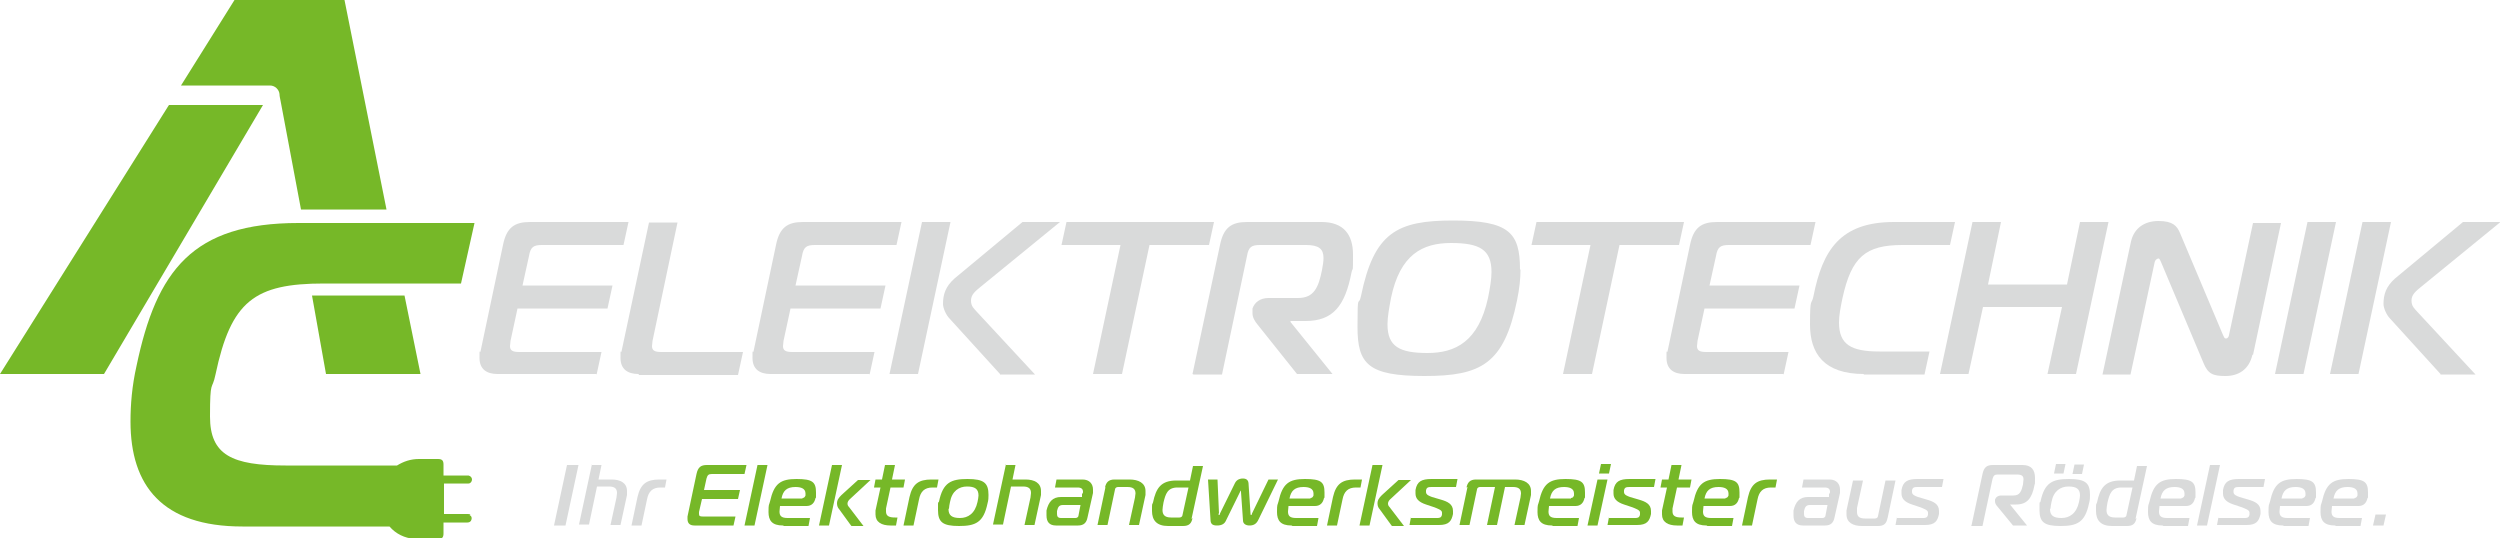 <?xml version="1.0" encoding="UTF-8"?>
<svg id="Ebene_1" xmlns="http://www.w3.org/2000/svg" version="1.1" viewBox="0 0 500 107.7">
  <!-- Generator: Adobe Illustrator 29.0.1, SVG Export Plug-In . SVG Version: 2.1.0 Build 192)  -->
  <defs>
    <style>
      .st0 {
        fill: #76b828;
      }

      .st1 {
        fill: #d9dada;
      }
    </style>
  </defs>
  <g>
    <path class="st1" d="M110.8,105.1l2.6-12.1h2.3l-2.6,12.1h-2.3Z"/>
    <path class="st1" d="M118.3,93h2l-.6,2.9h2.6c1.8,0,3.1.7,3.1,2.3s0,.6,0,.8l-1.3,6h-2l1.2-5.5c0-.3.1-.6.1-.9,0-.9-.5-1.3-1.6-1.3h-2.4l-1.6,7.6h-2l2.6-12.1h0Z"/>
    <path class="st1" d="M127.5,99.4c.6-2.6,1.8-3.5,4.4-3.5h1.4l-.3,1.6h-.9c-1.6,0-2.4.8-2.7,2.4l-1.1,5.2h-2l1.2-5.7h0Z"/>
    <path class="st0" d="M146.8,105.1h-7.9c-.9,0-1.4-.4-1.4-1.3s0-.3,0-.5l1.8-8.5c.3-1.4.9-1.8,2.1-1.8h7.9l-.4,1.8h-6.5c-.7,0-.9.2-1.1.9l-.5,2.3h7.2l-.4,1.8h-7.2l-.6,2.6c0,.2,0,.3,0,.4,0,.4.2.5.7.5h6.6l-.4,1.8h0Z"/>
    <path class="st0" d="M151.5,93h2l-2.6,12.1h-2l2.6-12.1Z"/>
    <path class="st0" d="M156.6,105.1c-2.2,0-2.9-1-2.9-2.7s.1-1.3.3-2.1c.8-3.6,2.1-4.5,5.3-4.5s3.9.6,3.9,2.7,0,.7-.1,1.1c-.2,1-.8,1.6-1.8,1.6h-5.3c0,.4-.1.7-.1,1.1,0,.8.3,1.3,1.6,1.3h4.5l-.3,1.6h-4.9ZM160.5,99.6c.4,0,.5-.3.6-.5,0-.1,0-.3,0-.4,0-1-.9-1.3-2-1.3-1.7,0-2.5.7-2.8,2.3h4.2Z"/>
    <path class="st0" d="M163.8,105.1l2.6-12.1h2l-2.6,12.1h-2ZM170.2,105.1l-2.4-3.3c-.2-.2-.4-.6-.4-1.1,0-.7.3-1.1.9-1.7l3.3-3h2.5l-4.2,3.9c-.2.2-.4.5-.4.8s.1.5.3.7l2.9,3.8h-2.4Z"/>
    <path class="st0" d="M178.1,105.1c-1.8,0-3-.7-3-2.2s0-.5,0-.8l1-4.6h-1.3l.3-1.6h1.3l.6-2.9h2l-.6,2.9h2.6l-.3,1.6h-2.6l-.9,4.2c0,.2,0,.5,0,.6,0,.9.6,1.2,1.8,1.2h.5l-.3,1.6h-1.1Z"/>
    <path class="st0" d="M181.9,99.4c.6-2.6,1.8-3.5,4.4-3.5h1.4l-.3,1.6h-.9c-1.6,0-2.4.8-2.7,2.4l-1.1,5.2h-2l1.2-5.7h0Z"/>
    <path class="st0" d="M197.7,99c0,.5,0,1-.2,1.7-.8,3.8-2.4,4.5-5.7,4.5s-4.2-.8-4.2-3.2,0-1.1.2-1.7c.8-3.8,2.4-4.5,5.7-4.5s4.2.8,4.2,3.2h0ZM189.7,101.8c0,1.3.7,1.8,2.3,1.8s3-.9,3.5-3.2c.1-.5.2-1,.2-1.3,0-1.3-.7-1.8-2.3-1.8s-3,.9-3.4,3.1c-.1.5-.2,1-.2,1.3h0Z"/>
    <path class="st0" d="M201.1,93h2l-.6,2.9h2.6c1.8,0,3.1.7,3.1,2.3s0,.6,0,.8l-1.3,6h-2l1.2-5.5c0-.3.1-.6.1-.9,0-.9-.5-1.3-1.6-1.3h-2.4l-1.6,7.6h-2l2.6-12.1h0Z"/>
    <path class="st0" d="M216.5,95.9c1.4,0,2.1.9,2.1,2s0,.4,0,.7l-1.1,4.9c-.2,1-.7,1.6-1.9,1.6h-4.4c-1.3,0-1.9-.7-1.9-2s0-.6,0-1c.4-1.7,1.2-2.7,2.9-2.7h4.2v-.6c.2-.2.2-.3.2-.4,0-.6-.3-.9-1.1-.9h-4.5l.3-1.6h5.2ZM212.6,101c-.7,0-1,.3-1.2,1.2,0,.2,0,.4,0,.6,0,.5.2.8.8.8h2.9c.3,0,.6-.2.6-.5l.4-2.1h-3.4Z"/>
    <path class="st0" d="M221,97.5c.2-1,.7-1.6,1.9-1.6h3c1.8,0,3.2.7,3.2,2.3s0,.6,0,.8l-1.3,6h-2l1.2-5.5c0-.3.1-.6.1-.8,0-.9-.5-1.3-1.6-1.3h-1.9c-.3,0-.6.2-.6.5l-1.5,7.1h-2l1.6-7.6h0Z"/>
    <path class="st0" d="M238.5,103.6c-.2,1.1-.7,1.6-1.9,1.6h-3c-2.3,0-3.2-1.2-3.2-3s0-1.1.2-1.7c.6-2.9,1.6-4.4,4.7-4.4h2.7l.6-2.9h2l-2.3,10.6h0ZM235.5,97.5c-2,0-2.4,1.3-2.8,3-.1.6-.2,1.1-.2,1.5,0,.9.4,1.5,1.7,1.5h1.7c.3,0,.6-.2.6-.5l1.2-5.5h-2.2,0Z"/>
    <path class="st0" d="M243.7,102.7c0,.1,0,.3.1.3.1,0,.2-.1.2-.3l3-6.1c.4-.8,1.2-.9,1.5-.9s1.1,0,1.2.9l.4,6.1c0,.1,0,.3.1.3s.2-.1.2-.3l3.3-6.8h1.9l-3.9,8c-.4.9-1,1.2-1.8,1.2s-1.3-.4-1.3-1l-.4-5.7c0,0,0-.3,0-.3s-.2.2-.2.3l-2.8,5.7c-.3.7-.9,1-1.8,1s-1.3-.3-1.3-1.2l-.5-8h1.9l.3,6.8Z"/>
    <path class="st0" d="M258.3,105.1c-2.2,0-2.9-1-2.9-2.7s.1-1.3.3-2.1c.8-3.6,2.1-4.5,5.3-4.5s3.9.6,3.9,2.7,0,.7-.1,1.1c-.2,1-.8,1.6-1.8,1.6h-5.3c0,.4-.1.7-.1,1.1,0,.8.3,1.3,1.6,1.3h4.5l-.3,1.6h-4.9ZM262.1,99.6c.4,0,.5-.3.6-.5,0-.1,0-.3,0-.4,0-1-.9-1.3-2-1.3-1.7,0-2.5.7-2.8,2.3h4.2Z"/>
    <path class="st0" d="M266.6,99.4c.6-2.6,1.8-3.5,4.4-3.5h1.4l-.3,1.6h-.9c-1.6,0-2.4.8-2.7,2.4l-1.1,5.2h-2l1.2-5.7h0Z"/>
    <path class="st0" d="M271.9,105.1l2.6-12.1h2l-2.6,12.1h-2ZM278.3,105.1l-2.4-3.3c-.2-.2-.4-.6-.4-1.1,0-.7.3-1.1.9-1.7l3.3-3h2.5l-4.2,3.9c-.2.2-.4.5-.4.8s.1.5.3.7l2.9,3.8h-2.4Z"/>
    <path class="st0" d="M282.2,103.6h5.2c.4,0,.9,0,1-.7,0-.1,0-.3,0-.4,0-.5-.9-.8-1.7-1.1l-1.5-.5c-1.5-.5-2.1-1.2-2.1-2.2s0-.4,0-.7c.3-1.7,1.2-2.2,3.2-2.2h5.2l-.3,1.6h-4.9c-.7,0-1,.1-1.1.7,0,.1,0,.2,0,.3,0,.6.7.8,1.2,1l1.7.5c1.4.4,2.5.9,2.5,2.3s0,.4,0,.6c-.3,1.4-.8,2.2-2.8,2.2h-5.9l.3-1.6h0Z"/>
    <path class="st0" d="M293.3,97.5c.2-1,.7-1.6,1.9-1.6h7.8c1.8,0,3.2.7,3.2,2.3s0,.6,0,.8l-1.3,6h-2l1.2-5.5c0-.3.1-.6.1-.8,0-.9-.5-1.3-1.6-1.3h-1.6l-1.6,7.6h-2l1.6-7.6h-3c-.3,0-.6.2-.6.5l-1.5,7.1h-2l1.6-7.6h0Z"/>
    <path class="st0" d="M310.4,105.1c-2.2,0-2.9-1-2.9-2.7s.1-1.3.3-2.1c.8-3.6,2.1-4.5,5.3-4.5s3.9.6,3.9,2.7,0,.7-.1,1.1c-.2,1-.8,1.6-1.8,1.6h-5.3c0,.4-.1.7-.1,1.1,0,.8.3,1.3,1.6,1.3h4.5l-.3,1.6h-4.9ZM314.2,99.6c.4,0,.5-.3.6-.5,0-.1,0-.3,0-.4,0-1-.9-1.3-2-1.3-1.7,0-2.5.7-2.8,2.3h4.2Z"/>
    <path class="st0" d="M319.5,95.9h2l-2,9.2h-2l2-9.2ZM319.8,94.7l.4-1.9h2l-.4,1.9h-2Z"/>
    <path class="st0" d="M321.8,103.6h5.2c.4,0,.9,0,1-.7,0-.1,0-.3,0-.4,0-.5-.9-.8-1.7-1.1l-1.5-.5c-1.5-.5-2.1-1.2-2.1-2.2s0-.4,0-.7c.3-1.7,1.2-2.2,3.2-2.2h5.2l-.3,1.6h-4.9c-.7,0-1,.1-1.1.7,0,.1,0,.2,0,.3,0,.6.7.8,1.2,1l1.7.5c1.4.4,2.5.9,2.5,2.3s0,.4,0,.6c-.3,1.4-.8,2.2-2.8,2.2h-5.9l.3-1.6h0Z"/>
    <path class="st0" d="M335.4,105.1c-1.8,0-3-.7-3-2.2s0-.5,0-.8l1-4.6h-1.3l.3-1.6h1.3l.6-2.9h2l-.6,2.9h2.6l-.3,1.6h-2.6l-.9,4.2c0,.2,0,.5,0,.6,0,.9.6,1.2,1.8,1.2h.5l-.3,1.6h-1.1Z"/>
    <path class="st0" d="M341.3,105.1c-2.2,0-2.9-1-2.9-2.7s.1-1.3.3-2.1c.8-3.6,2.1-4.5,5.3-4.5s3.9.6,3.9,2.7,0,.7-.1,1.1c-.2,1-.8,1.6-1.8,1.6h-5.3c0,.4-.1.7-.1,1.1,0,.8.3,1.3,1.6,1.3h4.5l-.3,1.6h-4.9ZM345.1,99.6c.4,0,.5-.3.6-.5,0-.1,0-.3,0-.4,0-1-.9-1.3-2-1.3-1.7,0-2.5.7-2.8,2.3h4.2Z"/>
    <path class="st0" d="M349.6,99.4c.6-2.6,1.8-3.5,4.4-3.5h1.4l-.3,1.6h-.9c-1.6,0-2.4.8-2.7,2.4l-1.1,5.2h-2l1.2-5.7h0Z"/>
    <path class="st1" d="M365.9,95.9c1.4,0,2.1.9,2.1,2s0,.4,0,.7l-1.1,4.9c-.2,1-.7,1.6-1.9,1.6h-4.4c-1.3,0-1.9-.7-1.9-2s0-.6,0-1c.4-1.7,1.2-2.7,2.9-2.7h4.2v-.6c.2-.2.2-.3.2-.4,0-.6-.3-.9-1.1-.9h-4.5l.3-1.6h5.2ZM362,101c-.7,0-1,.3-1.2,1.2,0,.2,0,.4,0,.6,0,.5.2.8.8.8h2.9c.3,0,.6-.2.6-.5l.4-2.1h-3.4Z"/>
    <path class="st1" d="M377.5,103.6c-.2,1.1-.7,1.6-1.9,1.6h-3.2c-1.8,0-3.1-.7-3.1-2.3s0-.6,0-.8l1.3-6h2l-1.2,5.5c0,.3,0,.6,0,.8,0,.9.5,1.3,1.6,1.3h2c.3,0,.6-.2.6-.5l1.5-7.1h2l-1.6,7.6h0Z"/>
    <path class="st1" d="M379.4,103.6h5.2c.4,0,.9,0,1-.7,0-.1,0-.3,0-.4,0-.5-.9-.8-1.7-1.1l-1.5-.5c-1.5-.5-2.1-1.2-2.1-2.2s0-.4,0-.7c.3-1.7,1.2-2.2,3.2-2.2h5.2l-.3,1.6h-4.9c-.7,0-1,.1-1.1.7,0,.1,0,.2,0,.3,0,.6.7.8,1.2,1l1.7.5c1.4.4,2.5.9,2.5,2.3s0,.4,0,.6c-.3,1.4-.8,2.2-2.8,2.2h-5.9l.3-1.6h0Z"/>
    <path class="st1" d="M394.3,105.1l2.2-10.3c.3-1.4.9-1.8,2.1-1.8h5.9c1.8,0,2.5,1,2.5,2.6s0,.9-.1,1.4c-.5,2.7-1.5,3.9-3.7,3.9h-1.2c0,0,3.4,4.2,3.4,4.2h-2.8l-3.2-3.9c-.2-.2-.4-.6-.4-.9s0-.1,0-.2v-.2c.2-.5.6-.8,1.3-.8h2.4c1.3,0,1.6-.9,1.9-2.2,0-.4.1-.7.1-1,0-.7-.3-1-1.4-1h-3.7c-.7,0-.9.2-1.1.9l-2,9.4h-2.3Z"/>
    <path class="st1" d="M418,99c0,.5,0,1-.2,1.7-.8,3.8-2.4,4.5-5.7,4.5s-4.2-.8-4.2-3.2,0-1.1.2-1.7c.8-3.8,2.4-4.5,5.7-4.5s4.2.8,4.2,3.2h0ZM410,101.8c0,1.3.7,1.8,2.3,1.8s3-.9,3.5-3.2c.1-.5.2-1,.2-1.3,0-1.3-.7-1.8-2.3-1.8s-3,.9-3.4,3.1c-.1.5-.2,1-.2,1.3h0ZM410.8,94.7l.4-1.9h1.9l-.4,1.9h-1.9ZM414.9,92.9h1.9l-.4,1.9h-1.9l.4-1.9Z"/>
    <path class="st1" d="M427.3,103.6c-.2,1.1-.7,1.6-1.9,1.6h-3c-2.3,0-3.2-1.2-3.2-3s0-1.1.2-1.7c.6-2.9,1.6-4.4,4.7-4.4h2.7l.6-2.9h2l-2.3,10.6h0ZM424.3,97.5c-2,0-2.4,1.3-2.8,3-.1.6-.2,1.1-.2,1.5,0,.9.4,1.5,1.7,1.5h1.7c.3,0,.6-.2.6-.5l1.2-5.5h-2.2,0Z"/>
    <path class="st1" d="M432.5,105.1c-2.2,0-2.9-1-2.9-2.7s.1-1.3.3-2.1c.8-3.6,2.1-4.5,5.3-4.5s3.9.6,3.9,2.7,0,.7-.1,1.1c-.2,1-.8,1.6-1.8,1.6h-5.3c0,.4-.1.7-.1,1.1,0,.8.3,1.3,1.6,1.3h4.5l-.3,1.6h-4.9ZM436.3,99.6c.4,0,.5-.3.6-.5,0-.1,0-.3,0-.4,0-1-.9-1.3-2-1.3-1.7,0-2.5.7-2.8,2.3h4.2Z"/>
    <path class="st1" d="M442,93h2l-2.6,12.1h-2l2.6-12.1Z"/>
    <path class="st1" d="M443.7,103.6h5.2c.4,0,.9,0,1-.7,0-.1,0-.3,0-.4,0-.5-.9-.8-1.7-1.1l-1.5-.5c-1.5-.5-2.1-1.2-2.1-2.2s0-.4,0-.7c.3-1.7,1.2-2.2,3.2-2.2h5.2l-.3,1.6h-4.9c-.7,0-1,.1-1.1.7,0,.1,0,.2,0,.3,0,.6.7.8,1.2,1l1.7.5c1.4.4,2.5.9,2.5,2.3s0,.4,0,.6c-.3,1.4-.8,2.2-2.8,2.2h-5.9l.3-1.6h0Z"/>
    <path class="st1" d="M456.6,105.1c-2.2,0-2.9-1-2.9-2.7s.1-1.3.3-2.1c.8-3.6,2.1-4.5,5.3-4.5s3.9.6,3.9,2.7,0,.7-.1,1.1c-.2,1-.8,1.6-1.8,1.6h-5.3c0,.4-.1.7-.1,1.1,0,.8.3,1.3,1.6,1.3h4.5l-.3,1.6h-4.9ZM460.5,99.6c.4,0,.5-.3.6-.5,0-.1,0-.3,0-.4,0-1-.9-1.3-2-1.3-1.7,0-2.5.7-2.8,2.3h4.2Z"/>
    <path class="st1" d="M467,105.1c-2.2,0-2.9-1-2.9-2.7s.1-1.3.3-2.1c.8-3.6,2.1-4.5,5.3-4.5s3.9.6,3.9,2.7,0,.7-.1,1.1c-.2,1-.8,1.6-1.8,1.6h-5.3c0,.4-.1.7-.1,1.1,0,.8.3,1.3,1.6,1.3h4.5l-.3,1.6h-4.9ZM470.9,99.6c.4,0,.5-.3.6-.5,0-.1,0-.3,0-.4,0-1-.9-1.3-2-1.3-1.7,0-2.5.7-2.8,2.3h4.2Z"/>
    <path class="st1" d="M474.6,105.1l.5-2.2h2.1l-.5,2.2h-2.1Z"/>
  </g>
  <g>
    <g>
      <path class="st0" d="M62.4,59.1l2.8,15.7h18.9l-3.2-15.7h-16c-.9,0-1.7,0-2.5,0"/>
      <path class="st0" d="M55.9,18.8c0,.4.1.8.2,1.3l4.1,21.8h17.1L68.9,0h-22l-10.7,17.1h17.8c1,0,1.8.8,1.9,1.7"/>
    </g>
    <polygon class="st0" points="52.6 21 33.8 21 33.6 21.3 0 74.8 20.8 74.8 52.6 21"/>
    <path class="st0" d="M94.1,102.9c-.2-.1-.4-.1-.7-.1-1.4,0-2.7,0-4.1,0-.2,0-.3,0-.5,0v-6.1h2.2c.9,0,1.8,0,2.7,0,.4,0,.7-.4.7-.8,0-.4-.3-.7-.7-.8-.2,0-.3,0-.5,0h-4.5v-2.2c0-.8-.3-1.1-1.1-1.1-1.3,0-2.5,0-3.8,0-1.7,0-3.1.5-4.4,1.3h-22.3c-10.7,0-15.1-2.1-15.1-9.8s.4-5,1.1-8.4c3.1-14.7,7.8-18.2,21.7-18.2h27.4l2.7-12.1h-35.2c-21.2,0-28.4,9.5-32.4,28.6-.9,4-1.2,7.7-1.2,11.1,0,12.8,6.3,21,22.4,21h29.4c1.3,1.5,3,2.3,5,2.5,1.5.1,3.1,0,4.7,0,.8,0,1.1-.3,1.1-1.1v-2.2h.6c1.4,0,2.8,0,4.2,0,.4,0,.7-.2.8-.6.1-.4,0-.7-.4-.9"/>
  </g>
  <g>
    <path class="st1" d="M119.4,74.8h-19.9c-2.2,0-3.6-1-3.6-3.2s0-.9.2-1.3l4.5-21.3c.7-3.5,2.3-4.6,5.4-4.6h19.7l-1,4.6h-16.3c-1.7,0-2.3.4-2.6,2.2l-1.3,5.9h18l-1,4.6h-18l-1.4,6.5c0,.4-.1.7-.1,1,0,.9.5,1.2,1.9,1.2h16.4l-1,4.6h0Z"/>
    <path class="st1" d="M127.7,74.8c-2.2,0-3.6-1-3.6-3.2s0-.9.2-1.3l5.5-25.8h5.7l-5,23.7c0,.4-.1.7-.1,1,0,.9.5,1.2,1.9,1.2h16.3l-1,4.6h-19.8,0Z"/>
    <path class="st1" d="M174,74.8h-19.9c-2.2,0-3.6-1-3.6-3.2s0-.9.2-1.3l4.5-21.3c.7-3.5,2.3-4.6,5.4-4.6h19.7l-1,4.6h-16.3c-1.7,0-2.3.4-2.6,2.2l-1.3,5.9h18l-1,4.6h-18l-1.4,6.5c0,.4-.1.7-.1,1,0,.9.5,1.2,1.9,1.2h16.4l-1,4.6h0Z"/>
    <path class="st1" d="M184.4,44.4h5.7l-6.5,30.4h-5.7l6.5-30.4ZM200,74.8l-10.1-11.1c-.7-.7-1.3-2.1-1.3-2.9,0-1.9.5-3.5,2.3-5.1l13.6-11.3h7.5l-15.8,12.9c-1.1.9-2,1.6-2,2.8s.6,1.6,1.2,2.3l11.6,12.5h-7Z"/>
    <path class="st1" d="M218.6,74.8l5.5-25.8h-11.8l1-4.6h29.5l-1,4.6h-11.9l-5.5,25.8h-5.7Z"/>
    <path class="st1" d="M238.5,74.8l5.5-25.8c.7-3.5,2.3-4.6,5.4-4.6h14.9c4.4,0,6.3,2.5,6.3,6.5s0,2.3-.3,3.6c-1.3,6.7-3.7,9.7-9.2,9.7h-3v.2s8.4,10.4,8.4,10.4h-7.1l-7.9-9.9c-.5-.6-1-1.4-1-2.2s0-.3,0-.4v-.6c.4-1.2,1.5-2.1,3.2-2.1h5.9c3.2,0,4.1-2.1,4.8-5.6.2-1,.3-1.8.3-2.4,0-1.8-.9-2.6-3.5-2.6h-9.2c-1.7,0-2.3.4-2.6,2.2l-5,23.7h-5.7Z"/>
    <path class="st1" d="M304.1,53.9c0,1.8-.2,3.8-.7,6.2-2.6,12.7-7.2,15.1-18.5,15.1s-13.4-2.4-13.4-9.8.2-3.8.7-6.2c2.6-12.7,7.2-15.1,18.4-15.1s13.4,2.4,13.4,9.8ZM277.5,64.9c0,4.4,2.4,5.7,8,5.7s10.2-2.3,12.1-11c.4-2,.7-3.8.7-5.2,0-4.5-2.4-5.8-8.1-5.8s-10.2,2.3-12,11c-.4,2.1-.7,3.9-.7,5.2Z"/>
    <path class="st1" d="M312.6,74.8l5.5-25.8h-11.8l1-4.6h29.5l-1,4.6h-11.9l-5.5,25.8h-5.7,0Z"/>
    <path class="st1" d="M356.8,74.8h-19.9c-2.2,0-3.6-1-3.6-3.2s0-.9.2-1.3l4.5-21.3c.7-3.5,2.3-4.6,5.4-4.6h19.7l-1,4.6h-16.3c-1.7,0-2.3.4-2.6,2.2l-1.3,5.9h18l-1,4.6h-18l-1.4,6.5c0,.4-.1.7-.1,1,0,.9.5,1.2,1.9,1.2h16.4l-1,4.6h0Z"/>
    <path class="st1" d="M372.8,74.8c-8,0-10.8-4.1-10.8-9.9s.3-3.7.7-5.7c1.8-9.1,5.3-14.8,16.1-14.8h12.2l-1,4.6h-9.5c-7.4,0-10.2,2.4-12,10.6-.4,1.9-.7,3.5-.7,4.9,0,4.4,2.4,5.8,8.1,5.8h10l-1,4.6h-12.2,0Z"/>
    <path class="st1" d="M415.2,74.8h-5.7l2.9-13.4h-15.8l-2.9,13.4h-5.7l6.5-30.4h5.7l-2.6,12.5h15.8l2.6-12.5h5.7l-6.5,30.4Z"/>
    <path class="st1" d="M450.5,70.9c-.7,3.1-2.9,4.3-5.4,4.3s-3.5-.4-4.4-2.6l-8.5-20.2c-.3-.7-.4-.7-.5-.7-.2,0-.7.2-.8.9l-4.8,22.3h-5.6l5.7-26.6c.6-2.6,2.6-4.1,5.5-4.1s3.7,1,4.3,2.4l8.6,20.4c.2.3.2.7.6.7s.6-.5.6-.7l4.8-22.4h5.6l-5.6,26.4h0Z"/>
    <path class="st1" d="M455,74.8l6.5-30.4h5.7l-6.5,30.4h-5.7Z"/>
    <path class="st1" d="M472.5,44.4h5.7l-6.5,30.4h-5.7l6.5-30.4ZM488.1,74.8l-10.1-11.1c-.7-.7-1.3-2.1-1.3-2.9,0-1.9.5-3.5,2.3-5.1l13.6-11.3h7.5l-15.8,12.9c-1.1.9-2,1.6-2,2.8s.6,1.6,1.2,2.3l11.6,12.5h-7Z"/>
  </g>
</svg>